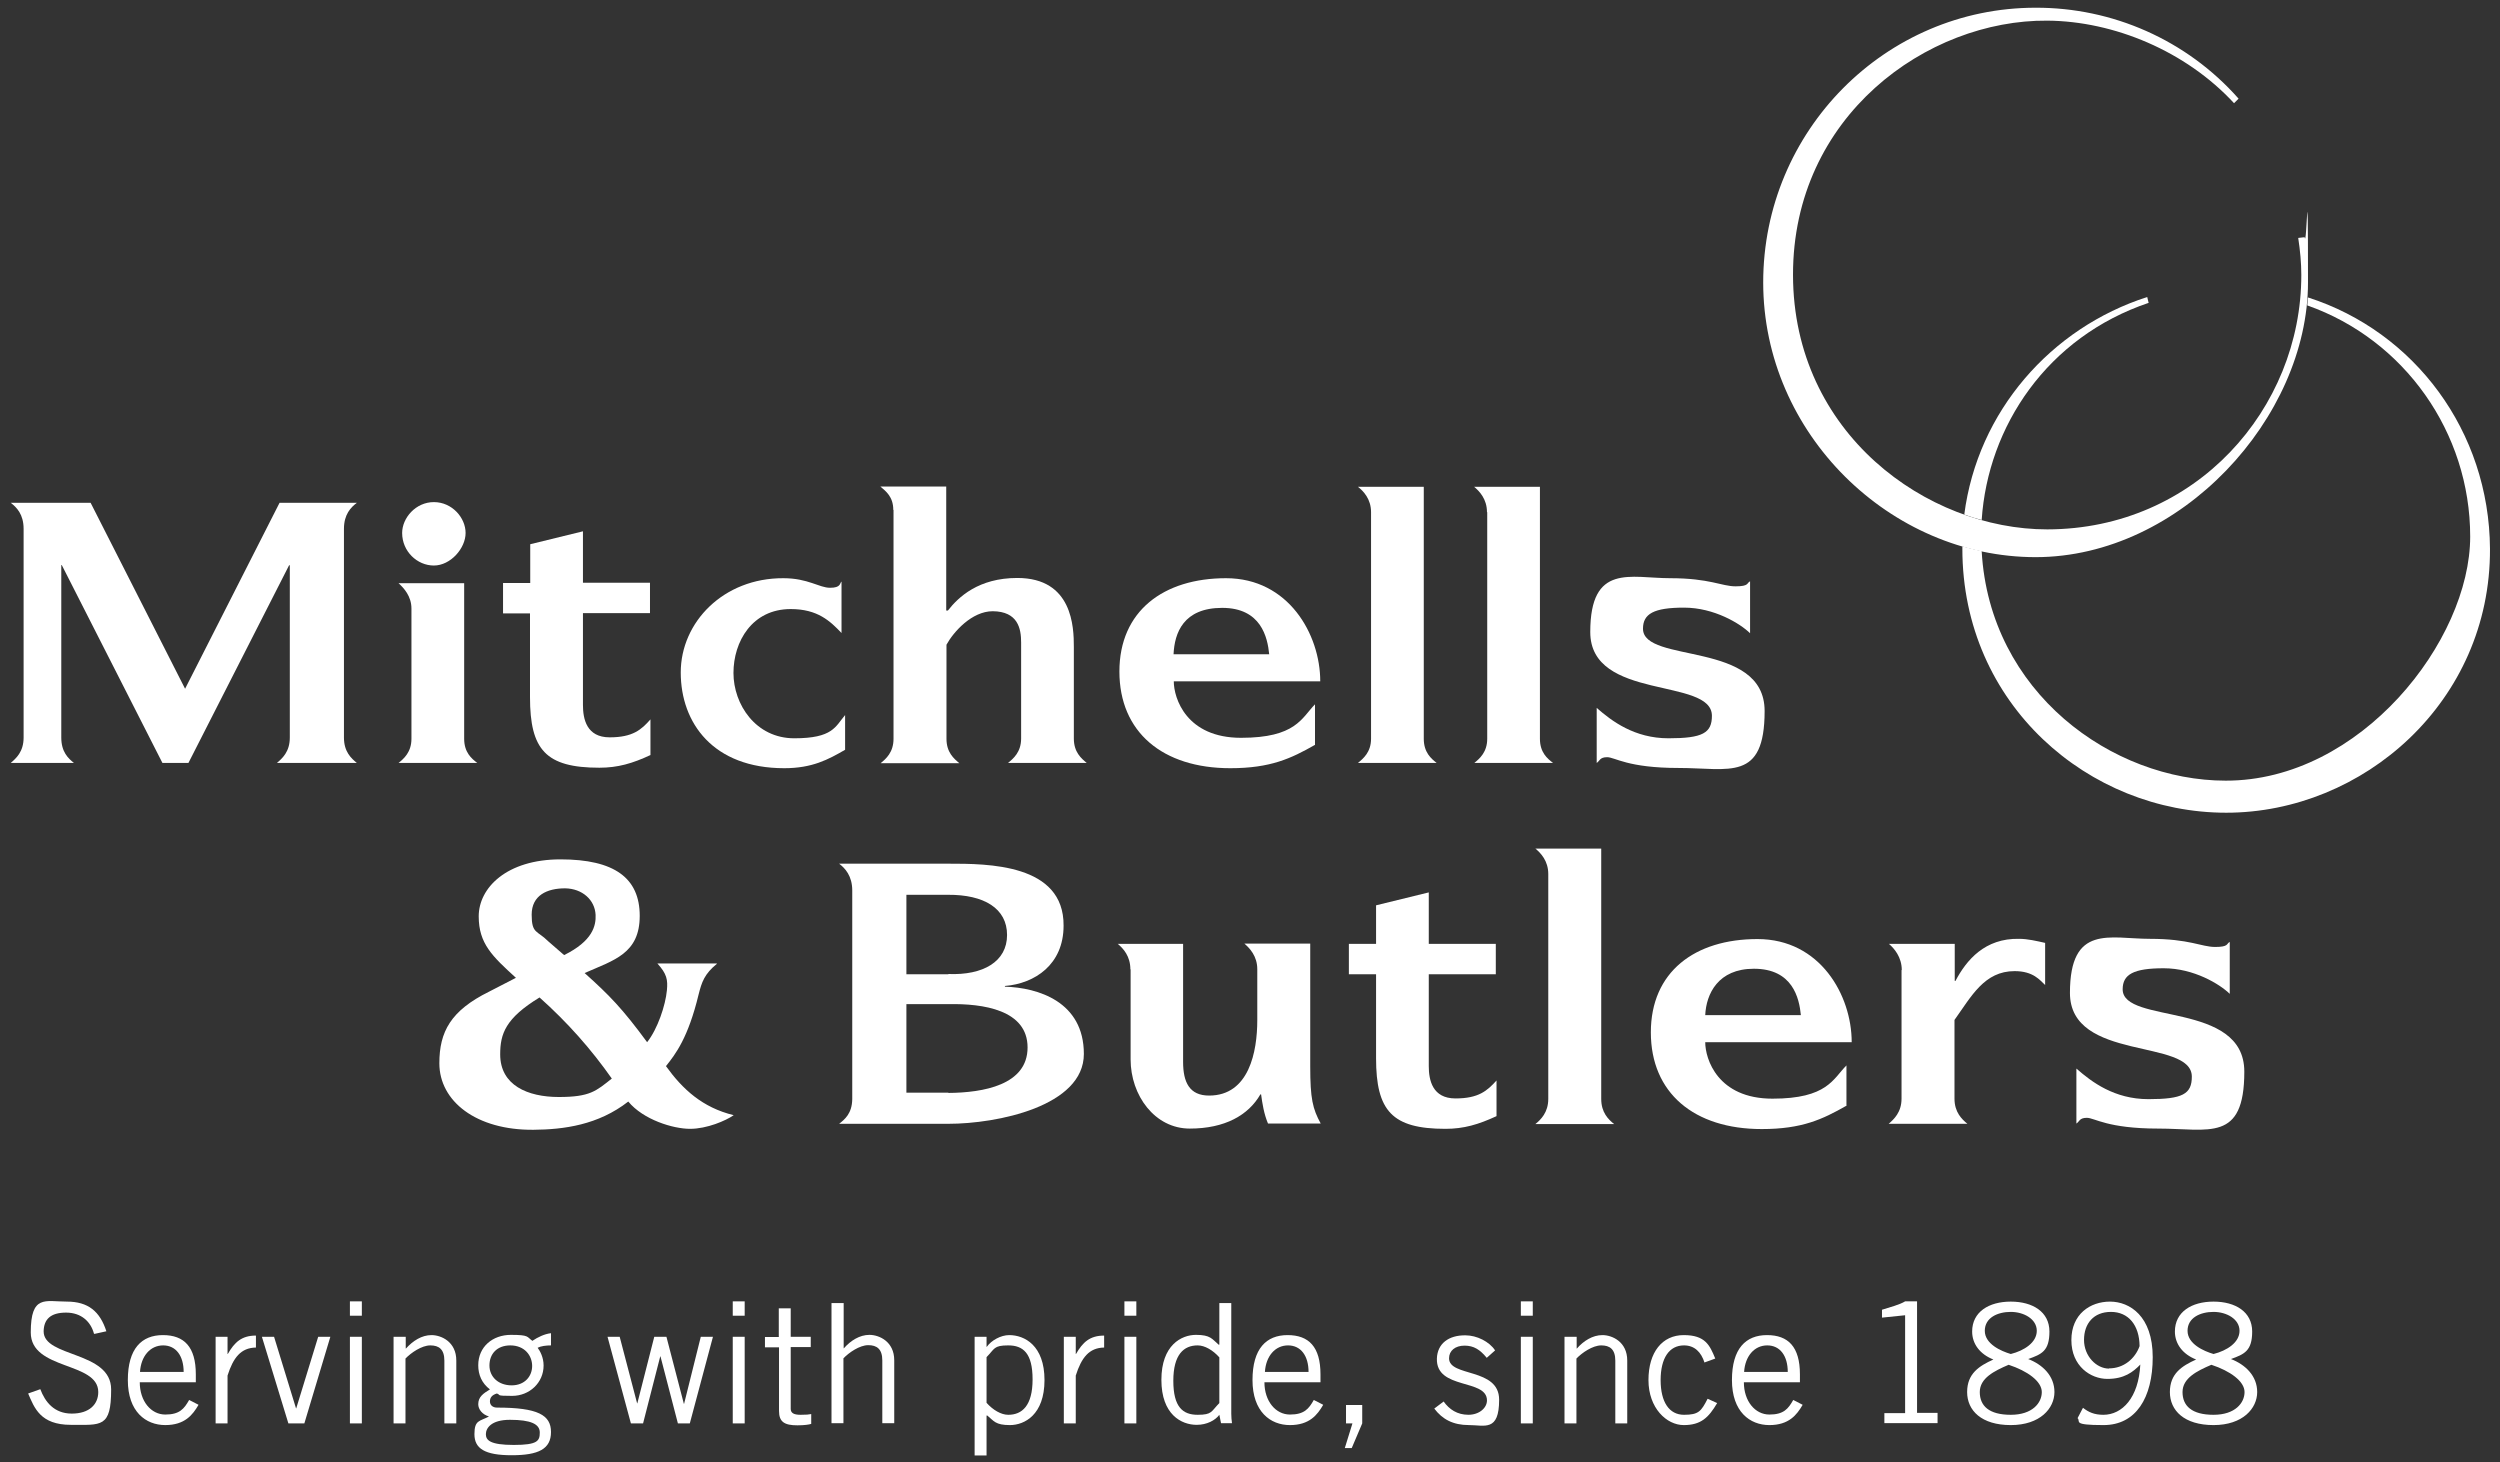 <svg width="171" height="100" viewBox="0 0 171 100" fill="none" xmlns="http://www.w3.org/2000/svg">
<rect x="0" y="0" width="171" height="100" fill="#333333" stroke="none"/>
<g clip-path="url(#clip0_4609_5331)">
<path d="M146.968 20.726L146.87 20.316C140.295 22.428 135.27 28.124 134.356 35.195C134.748 35.342 135.14 35.457 135.547 35.571C135.972 29.155 140.034 23.05 146.985 20.709" fill="white"/>
<path d="M157.85 20.366C157.85 20.546 157.834 20.71 157.818 20.89C164.458 23.23 168.961 29.581 168.961 36.701C168.961 43.821 161.456 53.413 152.238 53.397C144.472 53.397 136.086 47.357 135.547 37.7C135.107 37.602 134.666 37.487 134.226 37.372V37.536C134.226 48.208 142.906 55.59 152.271 55.59C161.636 55.59 170.364 47.995 170.315 37.536C170.266 29.499 165.16 22.69 157.883 20.35" fill="white"/>
<path d="M157.638 16.225L157.198 16.274C157.328 17.125 157.41 17.976 157.41 18.811C157.41 27.977 150.166 36.194 140.034 36.21C131.811 36.21 122.658 29.647 122.642 18.811C122.626 7.926 131.828 1.346 140.034 1.412C144.586 1.445 149.513 3.491 152.809 7.059L153.119 6.748C149.562 2.721 144.472 0.512 139.235 0.528C128.956 0.528 120.603 8.957 120.603 19.318C120.603 29.679 129.315 38.109 139.235 38.109C149.154 38.109 157.867 28.566 157.867 19.318C157.867 10.07 157.785 17.174 157.638 16.225Z" fill="white"/>
<path d="M49.043 65.918C48.179 66.621 47.999 67.178 47.787 68.013C47.069 70.992 46.205 72.105 45.552 72.923C46.694 74.511 48.048 75.755 50.185 76.279C49.647 76.655 48.358 77.212 47.2 77.212C46.041 77.212 44.002 76.59 42.974 75.346C40.918 76.95 38.569 77.261 36.48 77.277C32.581 77.31 30.052 75.329 30.052 72.727C30.052 70.566 30.835 69.126 33.446 67.833L35.289 66.883C33.674 65.41 32.744 64.543 32.744 62.677C32.744 60.729 34.653 58.781 38.34 58.781C42.028 58.781 43.757 60.058 43.757 62.644C43.757 65.23 41.995 65.672 39.988 66.556C41.685 68.078 42.566 68.978 44.263 71.286C44.981 70.386 45.519 68.766 45.617 67.734C45.682 67.014 45.617 66.621 44.965 65.901H49.011L49.043 65.918ZM34.213 72.121C34.213 74.233 36.089 75.035 38.226 75.035C40.364 75.035 40.771 74.626 41.848 73.774C40.445 71.777 38.83 69.944 36.905 68.226C34.572 69.65 34.213 70.713 34.213 72.121ZM38.585 65.328C40.543 64.363 40.771 63.315 40.739 62.579C40.69 61.547 39.825 60.778 38.65 60.762C37.427 60.762 36.366 61.236 36.366 62.562C36.366 63.888 36.742 63.626 37.492 64.379L38.585 65.328Z" fill="white"/>
<path d="M1.615 36.177C1.615 35.179 1.141 34.704 0.734 34.393H6.199L12.66 47.111L19.121 34.393H24.407C23.999 34.704 23.526 35.179 23.526 36.177V50.45C23.526 51.432 24.032 51.874 24.407 52.185H18.942C19.3 51.874 19.823 51.432 19.823 50.45V38.665H19.774L12.889 52.185H11.11L4.225 38.649H4.192V50.45C4.192 51.432 4.666 51.874 5.057 52.185H0.734C1.092 51.874 1.615 51.432 1.615 50.45V36.177Z" fill="white"/>
<path d="M28.143 41.628C28.143 40.777 27.621 40.22 27.262 39.893H31.749V50.532C31.749 51.465 32.255 51.891 32.646 52.185H27.262C27.621 51.891 28.143 51.449 28.143 50.532V41.628ZM27.507 36.456C27.507 35.425 28.437 34.344 29.677 34.344C30.917 34.344 31.847 35.408 31.847 36.456C31.847 37.503 30.819 38.682 29.677 38.682C28.535 38.682 27.507 37.716 27.507 36.456Z" fill="white"/>
<path d="M57.805 51.285C56.646 51.956 55.553 52.545 53.644 52.545C48.782 52.545 46.563 49.452 46.563 45.998C46.563 42.544 49.5 39.532 53.579 39.549C55.276 39.549 56.026 40.204 56.777 40.204C57.527 40.204 57.429 39.893 57.56 39.778V43.297C56.777 42.479 55.928 41.66 54.085 41.66C51.442 41.66 50.169 43.886 50.169 46.031C50.169 48.175 51.686 50.499 54.33 50.499C56.973 50.499 57.136 49.697 57.805 48.911V51.301V51.285Z" fill="white"/>
<path d="M61.1 34.868C61.1 33.968 60.578 33.591 60.219 33.28H64.722V41.759H64.837C65.555 40.842 66.925 39.533 69.584 39.533C73.37 39.533 73.451 42.905 73.451 44.247V50.516C73.451 51.449 73.957 51.874 74.332 52.185H68.948C69.307 51.891 69.845 51.449 69.845 50.516V43.936C69.845 43.003 69.633 41.824 67.904 41.808C66.468 41.808 65.212 43.232 64.739 44.099V50.532C64.739 51.465 65.245 51.891 65.62 52.202H60.236C60.595 51.907 61.117 51.465 61.117 50.532V34.884L61.1 34.868Z" fill="white"/>
<path d="M101.709 35.031C101.709 34.131 101.187 33.591 100.828 33.296H105.331V50.532C105.331 51.465 105.837 51.89 106.229 52.185H100.845C101.203 51.89 101.726 51.449 101.726 50.532V35.031H101.709Z" fill="white"/>
<path d="M77.318 66.311C77.318 65.41 76.845 64.887 76.453 64.559H80.924V72.629C80.924 74.036 81.364 74.937 82.702 74.937C85.443 74.937 85.998 71.925 85.998 69.781V66.294C85.998 65.394 85.475 64.854 85.117 64.543H89.62V72.94C89.62 75.149 89.783 75.837 90.338 76.852H86.732C86.454 76.197 86.34 75.46 86.259 74.855H86.21C85.394 76.279 83.779 77.195 81.38 77.195C78.982 77.195 77.334 74.92 77.334 72.465V66.294L77.318 66.311Z" fill="white"/>
<path d="M105.902 59.78C105.902 58.88 105.38 58.34 105.021 58.045H109.524V75.166C109.524 76.099 110.014 76.573 110.405 76.885H105.021C105.38 76.59 105.902 76.099 105.902 75.166V59.796V59.78Z" fill="white"/>
<path d="M130.082 66.36C130.082 65.46 129.56 64.87 129.201 64.559H133.704V67.096H133.753C134.503 65.672 135.76 64.166 138.109 64.216C138.696 64.216 139.3 64.363 139.887 64.494V67.374C139.528 67.047 139.088 66.425 137.799 66.425C135.727 66.425 134.846 68.144 133.687 69.764V75.149C133.687 76.082 134.193 76.557 134.569 76.868H129.184C129.543 76.557 130.065 76.082 130.065 75.149V66.343L130.082 66.36Z" fill="white"/>
<path d="M109.214 48.42C110.242 49.321 111.792 50.499 114.125 50.499C116.458 50.499 117.095 50.139 117.095 48.961C117.095 46.309 108.774 47.962 108.774 43.232C108.774 38.501 111.531 39.549 114.24 39.549C116.948 39.549 117.764 40.105 118.71 40.105C119.656 40.105 119.46 39.876 119.705 39.762V43.313C119.036 42.659 117.258 41.562 115.186 41.562C113.114 41.562 112.38 41.988 112.38 43.002C112.38 45.425 120.7 43.772 120.7 48.633C120.7 53.494 118.286 52.529 114.811 52.529C111.335 52.529 110.454 51.792 109.932 51.792C109.41 51.792 109.427 52.054 109.214 52.185V48.42Z" fill="white"/>
<path d="M142.041 73.103C143.069 74.004 144.619 75.182 146.952 75.182C149.285 75.182 149.921 74.838 149.921 73.644C149.921 70.992 141.584 72.645 141.584 67.915C141.584 63.184 144.325 64.216 147.05 64.216C149.774 64.216 150.574 64.772 151.52 64.772C152.466 64.772 152.271 64.543 152.515 64.428V67.98C151.846 67.326 150.068 66.229 147.996 66.229C145.924 66.229 145.19 66.654 145.19 67.669C145.19 70.092 153.511 68.439 153.511 73.3C153.511 78.161 151.096 77.195 147.621 77.195C144.146 77.195 143.265 76.459 142.742 76.459C142.22 76.459 142.237 76.721 142.025 76.852V73.087L142.041 73.103Z" fill="white"/>
<path d="M58.294 60.909C58.294 59.911 57.805 59.387 57.397 59.076H64.869C67.561 59.076 72.782 59.076 72.749 63.316C72.749 65.984 70.775 67.276 68.736 67.44V67.489C70.987 67.555 74.136 68.504 74.136 72.089C74.136 75.673 68.198 76.868 64.869 76.868H57.397C57.788 76.557 58.278 76.164 58.294 75.182V60.909ZM64.869 66.622C67.251 66.72 68.883 65.771 68.883 63.954C68.883 62.137 67.317 61.188 64.837 61.204H61.998V66.638H64.869V66.622ZM64.869 74.757C67.251 74.74 70.286 74.217 70.286 71.647C70.286 69.077 67.251 68.635 64.869 68.684H61.998V74.74H64.869V74.757Z" fill="white"/>
<path d="M126.28 75.64C124.665 76.557 123.262 77.228 120.505 77.228C115.871 77.228 112.918 74.757 112.918 70.615C112.918 66.474 115.92 64.232 120.211 64.232C124.502 64.232 126.656 68.078 126.656 71.287H116.638C116.638 72.432 117.486 75.149 121.239 75.149C124.991 75.149 125.383 73.791 126.297 72.874V75.657L126.28 75.64ZM123.18 69.437C123.066 68.275 122.626 66.262 119.966 66.262C117.519 66.262 116.703 67.98 116.638 69.437H123.197H123.18Z" fill="white"/>
<path d="M94.123 66.638H92.263V64.559H94.123V61.924L97.728 61.04V64.559H102.313V66.638H97.728V72.923C97.728 73.873 97.973 75.133 99.556 75.133C101.138 75.133 101.726 74.609 102.362 73.905V76.344C101.122 76.917 100.127 77.212 98.87 77.212C95.216 77.212 94.123 75.984 94.123 72.383V66.638Z" fill="white"/>
<path d="M89.93 50.957C88.314 51.874 86.911 52.545 84.154 52.545C79.52 52.545 76.567 50.074 76.567 45.932C76.567 41.791 79.586 39.549 83.86 39.549C88.135 39.549 90.305 43.395 90.305 46.603H80.287C80.287 47.749 81.136 50.466 84.888 50.466C88.641 50.466 89.032 49.108 89.946 48.175V50.957H89.93ZM86.813 44.754C86.699 43.592 86.259 41.578 83.599 41.578C80.94 41.578 80.336 43.297 80.271 44.754H86.83H86.813Z" fill="white"/>
<path d="M36.268 41.955H34.408V39.876H36.268V37.225L39.874 36.341V39.86H44.459V41.939H39.874V48.224C39.874 49.173 40.119 50.434 41.701 50.434C43.284 50.434 43.871 49.91 44.491 49.206V51.645C43.268 52.218 42.256 52.512 41 52.512C37.329 52.512 36.252 51.285 36.252 47.684V41.939L36.268 41.955Z" fill="white"/>
<path d="M93.78 35.031C93.78 34.131 93.258 33.591 92.883 33.296H97.386V50.532C97.386 51.465 97.891 51.89 98.267 52.185H92.883C93.242 51.89 93.78 51.449 93.78 50.532V35.031Z" fill="white"/>
<path d="M6.428 91.223C6.215 90.421 5.579 89.782 4.519 89.782C3.458 89.782 3.001 90.241 2.985 91.059C2.969 92.86 7.602 92.401 7.602 95.037C7.602 97.672 6.933 97.459 4.845 97.459C2.757 97.459 2.349 96.297 1.925 95.315L2.757 95.02C3.083 95.888 3.703 96.69 4.91 96.69C6.118 96.69 6.721 96.051 6.721 95.217C6.721 93.121 2.104 93.743 2.104 91.141C2.104 88.538 3.099 89.029 4.568 89.029C6.036 89.029 6.835 89.701 7.276 91.059L6.46 91.239L6.428 91.223Z" fill="white"/>
<path d="M12.562 93.841C12.562 92.745 12.04 92.025 11.159 92.025C10.278 92.025 9.642 92.761 9.576 93.841H12.579H12.562ZM13.574 96.1C13.182 96.771 12.644 97.475 11.306 97.475C9.968 97.475 8.744 96.559 8.744 94.398C8.744 92.237 9.691 91.321 11.143 91.321C12.595 91.321 13.394 92.123 13.394 94.005V94.545H9.56C9.56 95.838 10.327 96.755 11.306 96.755C12.285 96.755 12.595 96.362 12.937 95.757L13.574 96.084V96.1Z" fill="white"/>
<path d="M14.748 91.435H15.564V92.614H15.581C16.037 91.812 16.527 91.353 17.506 91.353V92.172C16.478 92.188 15.956 92.859 15.564 94.087V97.361H14.748V91.435Z" fill="white"/>
<path d="M20.818 97.361H19.725L17.914 91.436H18.746L20.247 96.33H20.263L21.764 91.436H22.596L20.818 97.361Z" fill="white"/>
<path d="M23.934 97.361H24.75V91.436H23.934V97.361ZM23.934 89.995H24.75V89.013H23.934V89.995Z" fill="white"/>
<path d="M27.752 91.435V92.237H27.768C28.241 91.714 28.845 91.321 29.514 91.321C30.183 91.321 31.211 91.779 31.211 93.056V97.361H30.395V93.072C30.395 92.287 30.02 92.025 29.432 92.025C28.845 92.025 28.111 92.532 27.735 92.925V97.361H26.92V91.435H27.735H27.752Z" fill="white"/>
<path d="M34.914 92.025C33.984 92.025 33.478 92.614 33.478 93.4C33.478 94.185 34.098 94.758 34.996 94.758C35.893 94.758 36.399 94.136 36.399 93.432C36.399 92.728 35.893 92.025 34.898 92.025M34.882 97.115C33.593 97.115 33.234 97.688 33.234 98.097C33.234 98.506 33.511 98.834 35.143 98.834C36.774 98.834 36.921 98.555 36.921 97.983C36.921 97.41 36.317 97.115 34.882 97.115ZM37.688 92.025C37.345 92.025 36.986 92.074 36.774 92.188C36.937 92.401 37.182 92.843 37.182 93.4C37.182 94.578 36.219 95.478 35.028 95.478C33.837 95.478 34.294 95.413 33.984 95.315C33.658 95.413 33.511 95.593 33.511 95.855C33.511 96.117 33.707 96.28 34.001 96.28C36.791 96.28 37.688 96.788 37.688 97.95C37.688 99.112 36.839 99.538 34.996 99.538C33.152 99.538 32.451 99.079 32.451 98.097C32.451 97.115 32.809 97.23 33.446 96.886C32.989 96.755 32.712 96.395 32.712 96.051C32.712 95.544 33.054 95.315 33.511 95.036C32.956 94.611 32.712 94.038 32.712 93.383C32.712 92.123 33.691 91.305 34.947 91.305C36.203 91.305 36.024 91.436 36.415 91.714C36.774 91.468 37.247 91.239 37.688 91.19V92.008V92.025Z" fill="white"/>
<path d="M41.555 91.436H42.387L43.578 95.986H43.594L44.752 91.436H45.584L46.776 96.019H46.792L47.934 91.436H48.766L47.183 97.361H46.368L45.177 92.778H45.16L43.986 97.361H43.154L41.555 91.436Z" fill="white"/>
<path d="M50.12 97.361H50.936V91.436H50.12V97.361ZM50.12 89.995H50.936V89.013H50.12V89.995Z" fill="white"/>
<path d="M53.269 91.436V89.488H54.085V91.436H55.455V92.139H54.085V96.362C54.085 96.641 54.281 96.772 54.754 96.772C55.227 96.772 55.26 96.755 55.488 96.722V97.394C55.341 97.443 55.015 97.492 54.542 97.492C53.661 97.492 53.285 97.263 53.285 96.51V92.156H52.323V91.452H53.285L53.269 91.436Z" fill="white"/>
<path d="M57.707 89.128V92.222H57.723C58.18 91.698 58.8 91.305 59.469 91.305C60.138 91.305 61.166 91.763 61.166 93.04V97.345H60.35V93.056C60.35 92.271 59.975 92.009 59.387 92.009C58.8 92.009 58.066 92.516 57.691 92.909V97.345H56.875V89.128H57.691H57.707Z" fill="white"/>
<path d="M67.48 95.953C67.92 96.445 68.475 96.772 68.964 96.772C69.911 96.772 70.629 96.15 70.629 94.349C70.629 92.549 69.976 92.025 68.964 92.025C67.953 92.025 68.051 92.254 67.48 92.827V95.953ZM66.664 99.538V91.436H67.48V92.123H67.496C67.806 91.681 68.459 91.321 69.03 91.321C70.074 91.321 71.444 92.025 71.444 94.398C71.444 96.772 70.074 97.476 69.079 97.476C68.083 97.476 67.986 97.197 67.529 96.821H67.48C67.48 96.805 67.48 99.554 67.48 99.554H66.664V99.538Z" fill="white"/>
<path d="M72.766 91.436H73.582V92.614H73.598C74.055 91.812 74.544 91.354 75.523 91.354V92.172C74.495 92.189 73.973 92.86 73.582 94.088V97.361H72.766V91.436Z" fill="white"/>
<path d="M76.91 97.361H77.726V91.436H76.91V97.361ZM76.91 89.995H77.726V89.013H76.91V89.995Z" fill="white"/>
<path d="M83.403 92.844C82.963 92.352 82.408 92.025 81.919 92.025C80.972 92.025 80.255 92.647 80.255 94.448C80.255 96.248 80.907 96.772 81.919 96.772C82.93 96.772 82.832 96.543 83.403 95.97V92.844ZM84.219 89.128V96.052C84.219 96.477 84.203 96.919 84.268 97.345H83.518L83.403 96.772C83.126 97.148 82.555 97.459 81.853 97.459C80.809 97.459 79.439 96.755 79.439 94.382C79.439 92.009 80.809 91.305 81.805 91.305C82.8 91.305 82.898 91.583 83.355 91.976H83.403C83.403 91.992 83.403 89.128 83.403 89.128H84.219Z" fill="white"/>
<path d="M89.505 93.842C89.505 92.745 88.983 92.025 88.102 92.025C87.221 92.025 86.585 92.762 86.52 93.842H89.522H89.505ZM90.501 96.101C90.109 96.772 89.571 97.476 88.233 97.476C86.895 97.476 85.671 96.559 85.671 94.398C85.671 92.238 86.618 91.321 88.07 91.321C89.522 91.321 90.321 92.123 90.321 94.006V94.546H86.487C86.487 95.839 87.254 96.755 88.233 96.755C89.212 96.755 89.522 96.363 89.864 95.757L90.501 96.084V96.101Z" fill="white"/>
<path d="M92.067 96.101V97.361H92.507L91.985 99.047H92.459L93.176 97.361V96.101H92.067Z" fill="white"/>
<path d="M98.74 95.855C99.132 96.411 99.686 96.771 100.437 96.771C101.187 96.771 101.709 96.297 101.709 95.789C101.709 94.284 98.218 95.085 98.283 92.925C98.316 91.894 99.099 91.321 100.241 91.337C101.008 91.337 101.872 91.763 102.264 92.368L101.693 92.876C101.236 92.319 100.812 92.041 100.176 92.041C99.539 92.041 99.115 92.385 99.115 92.909C99.115 94.202 102.541 93.531 102.541 95.74C102.541 97.95 101.546 97.475 100.469 97.475C99.393 97.475 98.658 97.082 98.104 96.346L98.756 95.855H98.74Z" fill="white"/>
<path d="M104.026 97.361H104.842V91.436H104.026V97.361ZM104.026 89.995H104.842V89.013H104.026V89.995Z" fill="white"/>
<path d="M107.844 91.436V92.238H107.86C108.317 91.714 108.937 91.321 109.606 91.321C110.275 91.321 111.303 91.78 111.303 93.056V97.361H110.487V93.073C110.487 92.287 110.112 92.025 109.524 92.025C108.937 92.025 108.203 92.532 107.828 92.925V97.361H107.012V91.436H107.828H107.844Z" fill="white"/>
<path d="M116.589 93.204C116.361 92.483 115.904 92.025 115.186 92.025C114.174 92.025 113.587 92.893 113.587 94.398C113.587 95.904 114.174 96.772 115.186 96.772C116.197 96.772 116.361 96.526 116.801 95.675L117.454 95.97C116.866 96.968 116.344 97.476 115.17 97.476C113.995 97.476 112.755 96.314 112.755 94.398C112.755 92.483 113.701 91.321 115.17 91.321C116.638 91.321 116.948 92.009 117.323 92.925L116.556 93.204H116.589Z" fill="white"/>
<path d="M122.283 93.842C122.283 92.745 121.761 92.025 120.88 92.025C119.999 92.025 119.363 92.762 119.297 93.842H122.299H122.283ZM123.295 96.101C122.903 96.772 122.365 97.476 121.027 97.476C119.689 97.476 118.465 96.559 118.465 94.398C118.465 92.238 119.412 91.321 120.864 91.321C122.316 91.321 123.115 92.123 123.115 94.006V94.546H119.281C119.281 95.839 120.048 96.755 121.027 96.755C122.006 96.755 122.316 96.363 122.658 95.757L123.295 96.084V96.101Z" fill="white"/>
<path d="M128.891 97.361V96.657H130.31V89.963L128.728 90.126V89.586C129.299 89.406 129.935 89.242 130.31 89.013H131.126V96.641H132.529V97.344H128.891V97.361Z" fill="white"/>
<path d="M137.538 89.734C136.641 89.734 135.76 90.126 135.76 91.027C135.76 91.927 136.869 92.418 137.538 92.614C138.452 92.385 139.316 91.829 139.316 91.027C139.316 90.225 138.435 89.734 137.538 89.734ZM137.538 96.772C139.023 96.772 139.659 95.953 139.659 95.217C139.659 94.48 138.68 93.776 137.391 93.351C136.396 93.776 135.417 94.267 135.417 95.217C135.417 96.166 136.053 96.772 137.538 96.772ZM137.538 97.476C135.531 97.476 134.552 96.477 134.552 95.217C134.552 93.957 135.368 93.433 136.347 92.991C135.433 92.631 134.895 91.927 134.895 91.076C134.895 89.734 136.037 89.03 137.538 89.03C139.039 89.03 140.181 89.734 140.181 91.076C140.181 92.418 139.643 92.631 138.729 92.958C139.708 93.335 140.524 94.104 140.524 95.217C140.524 96.33 139.545 97.476 137.538 97.476Z" fill="white"/>
<path d="M144.26 93.597C145.255 93.597 146.038 92.942 146.348 92.074C146.332 90.634 145.581 89.734 144.39 89.734C143.199 89.734 142.547 90.536 142.547 91.649C142.547 92.762 143.395 93.613 144.26 93.613M142.481 96.297C142.857 96.592 143.248 96.772 143.868 96.772C145.157 96.772 146.283 95.61 146.397 93.335C145.891 93.858 145.288 94.317 144.146 94.317C143.004 94.317 141.682 93.449 141.682 91.665C141.682 89.881 142.971 89.03 144.325 89.03C145.679 89.03 147.246 90.028 147.246 92.827C147.246 95.626 146.087 97.476 143.885 97.476C141.682 97.476 142.351 97.23 142.106 97.001L142.465 96.314L142.481 96.297Z" fill="white"/>
<path d="M151.406 89.734C150.509 89.734 149.628 90.126 149.628 91.027C149.628 91.927 150.737 92.418 151.406 92.614C152.32 92.385 153.184 91.829 153.184 91.027C153.184 90.225 152.303 89.734 151.406 89.734ZM151.406 96.772C152.891 96.772 153.527 95.953 153.527 95.217C153.527 94.48 152.548 93.776 151.259 93.351C150.264 93.776 149.285 94.267 149.285 95.217C149.285 96.166 149.921 96.772 151.406 96.772ZM151.406 97.476C149.399 97.476 148.42 96.477 148.42 95.217C148.42 93.957 149.236 93.433 150.215 92.991C149.301 92.631 148.763 91.927 148.763 91.076C148.763 89.734 149.905 89.03 151.406 89.03C152.907 89.03 154.049 89.734 154.049 91.076C154.049 92.418 153.494 92.631 152.597 92.958C153.576 93.335 154.392 94.104 154.392 95.217C154.392 96.33 153.413 97.476 151.406 97.476Z" fill="white"/>
</g>
<defs>
<clipPath id="clip0_4609_5331">
<rect width="171" height="100" fill="white"/>
</clipPath>
</defs>
</svg>
